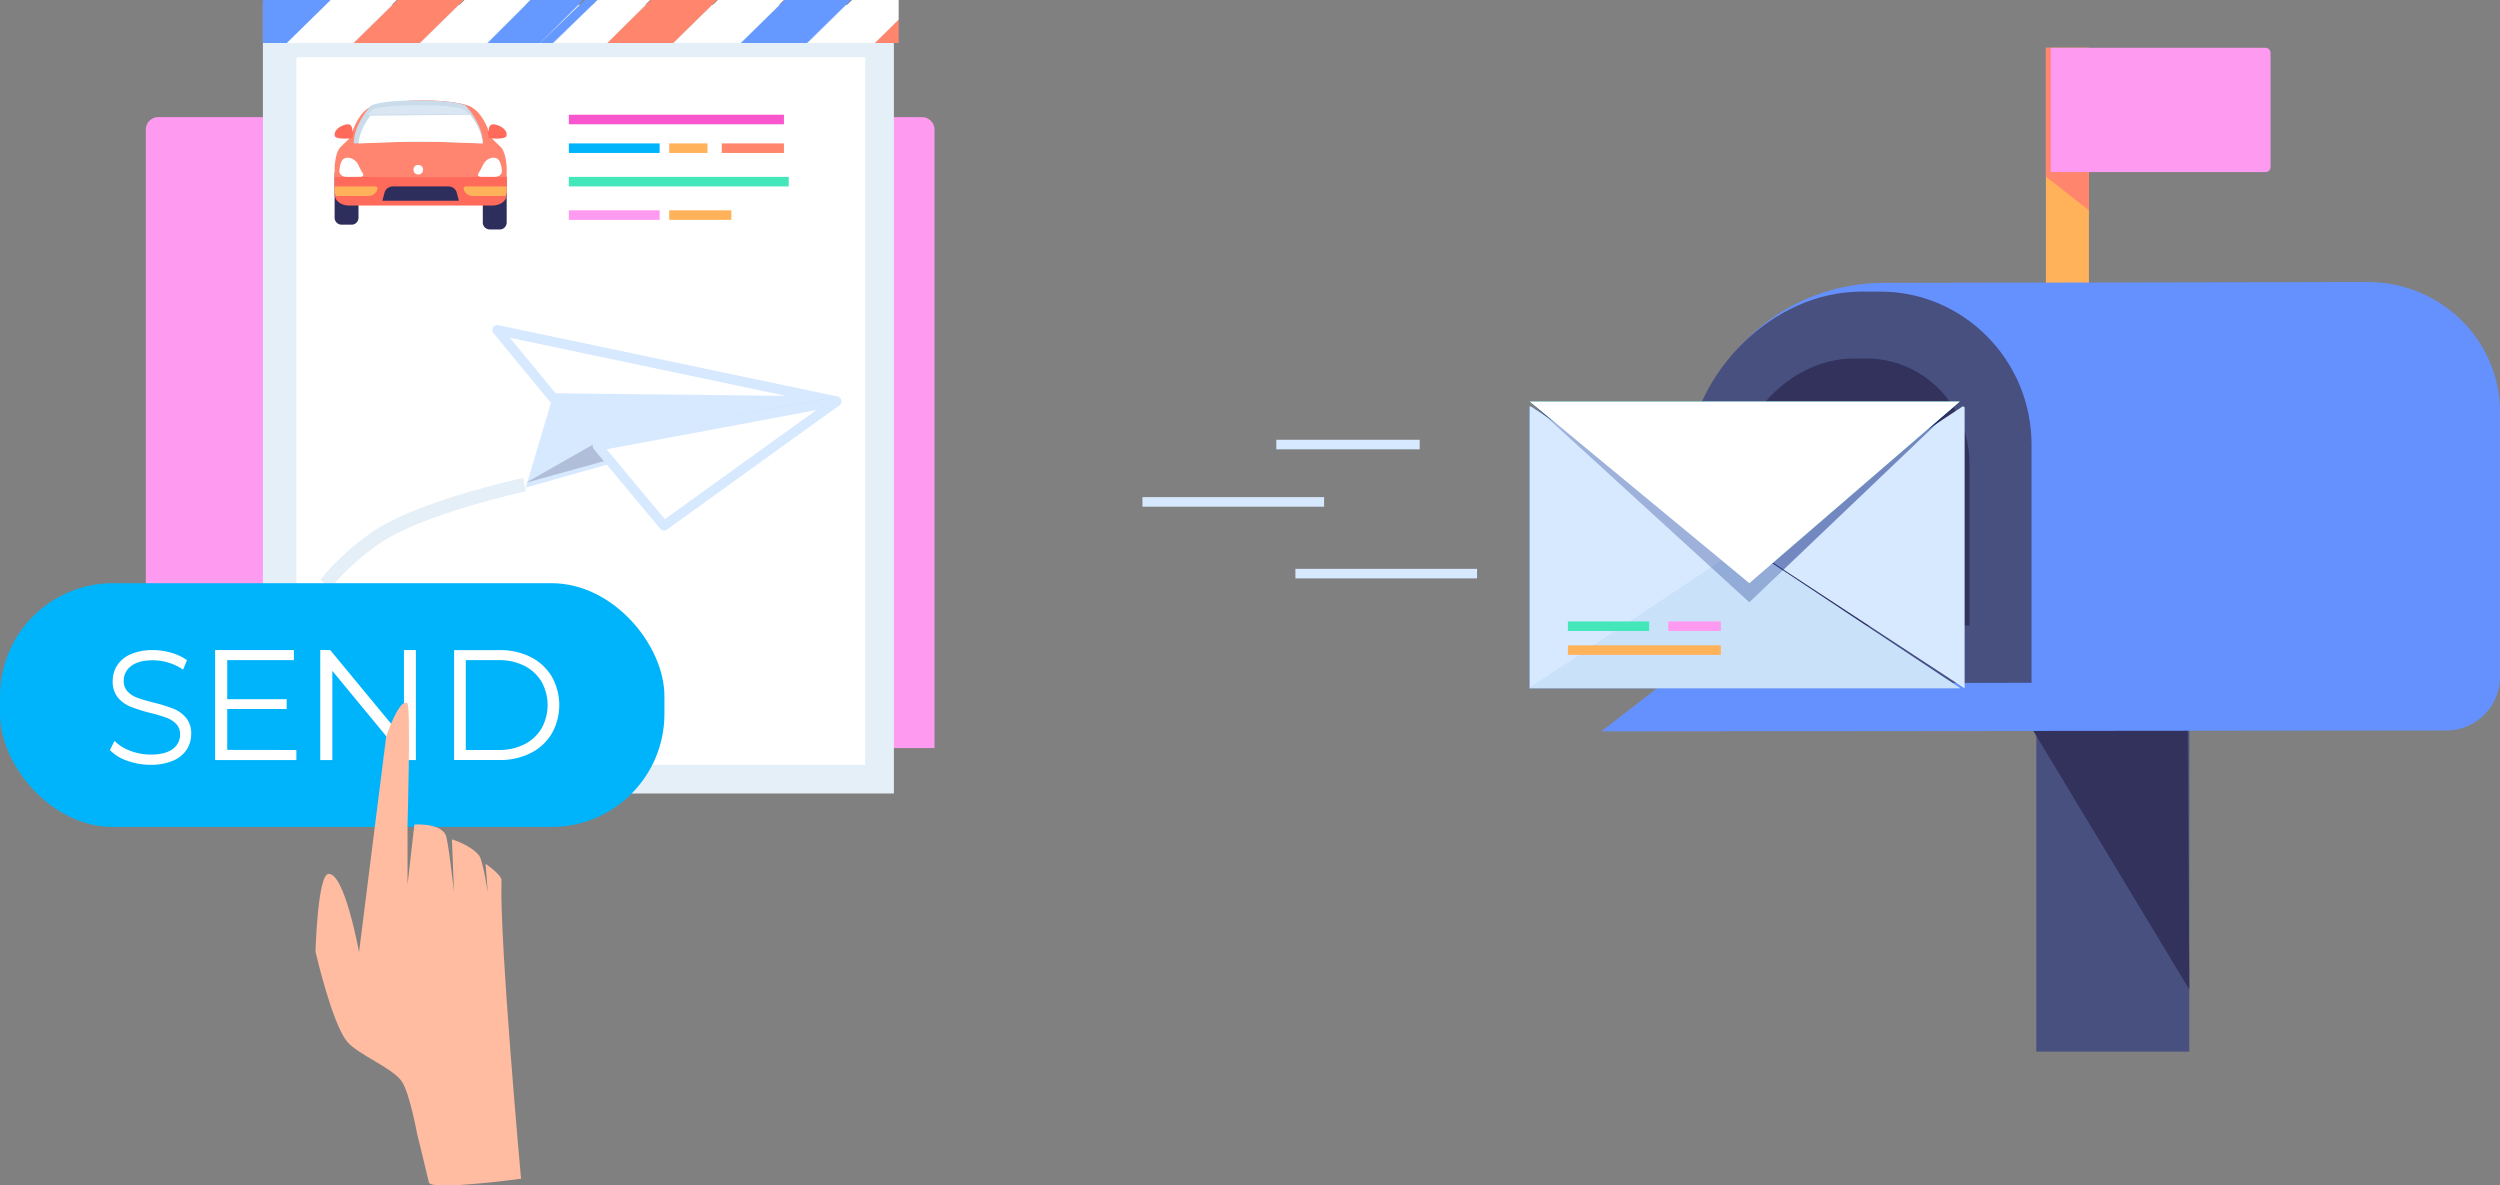 <svg width="523" height="248" xmlns="http://www.w3.org/2000/svg"><rect width="100%" height="100%" fill="#808080" stroke="none"/><g fill="none" fill-rule="evenodd"><path d="M195.5 27.127V156.5h-165V27.127a2.626 2.626 0 012.625-2.627h159.75a2.626 2.626 0 012.625 2.627z" fill="#FF9AF1" fill-rule="nonzero"/><path fill="#E4EFF7" fill-rule="nonzero" d="M55 1h132v165H55z"/><path fill="#FFF" fill-rule="nonzero" d="M62 12h119v148H62z"/><path fill="#69F" fill-rule="nonzero" d="M55 0v1l1-1z"/><path fill="#FF866C" fill-rule="nonzero" d="M188 4l-5 5h5z"/><path fill="#69F" fill-rule="nonzero" d="M60.595 9L70 0H55.818L55 .783V9z"/><path fill="#FFF" fill-rule="nonzero" d="M69.17 0L60 9h13.83L83 0z"/><path fill="#FF866C" fill-rule="nonzero" d="M97 0H83.17L74 9h13.83z"/><path fill="#FFF" fill-rule="nonzero" d="M97.17 0L88 9h13.83L111 0z"/><path fill="#69F" fill-rule="nonzero" d="M122.352 0L113 9h2.648L125 0z"/><path fill="#69F" fill-rule="nonzero" d="M110.99 0L102 9h11.01L122 0z"/><path fill="#FFF" fill-rule="nonzero" d="M188 0h-9.744L169 9h13.959L188 4.098z"/><path fill="#69F" fill-rule="nonzero" d="M155 9h13.83L178 0h-13.83z"/><path fill="#FFF" fill-rule="nonzero" d="M150.17 0L141 9h13.83L164 0z"/><path fill="#FF866C" fill-rule="nonzero" d="M127 9h13.83L150 0h-13.83z"/><path fill="#FFF" fill-rule="nonzero" d="M124.99 0L116 9h11.01L136 0z"/><path fill="#F955CC" fill-rule="nonzero" d="M119 24h45v2h-45z"/><path fill="#44E7BA" fill-rule="nonzero" d="M119 37h46v2h-46z"/><path fill="#00B4FB" fill-rule="nonzero" d="M119 30h19v2h-19z"/><path fill="#FFB259" fill-rule="nonzero" d="M140 30h8v2h-8z"/><path fill="#FF866C" fill-rule="nonzero" d="M151 30h13v2h-13z"/><path fill="#FF9AF1" fill-rule="nonzero" d="M119 44h19v2h-19z"/><path fill="#FFB259" fill-rule="nonzero" d="M140 44h13v2h-13z"/><path fill="#FFF" fill-rule="nonzero" d="M104 69l71 14-59.25-.61z"/><path d="M115.352 84.264a1.026 1.026 0 01-.369-.282L103.24 69.71a1.062 1.062 0 01-.097-1.2c.22-.381.65-.577 1.072-.49l70.979 14.923c.51.108.856.595.801 1.126a1.023 1.023 0 01-1.012.931l-59.223-.65a.897.897 0 01-.407-.086zm-8.685-13.606l9.566 11.619 48.212.541-57.778-12.16z" fill="#D7E9FF" fill-rule="nonzero"/><path fill="#D7E9FF" fill-rule="nonzero" d="M110 102l5.63-19 59.37.644z"/><path fill="#2E2E5D" fill-rule="nonzero" opacity=".23" d="M110 101l15.11-8.603L175 83z"/><path fill="#FFF" fill-rule="nonzero" d="M125 93.325L138.903 110 175 84z"/><path d="M138.508 110.914a1.058 1.058 0 01-.376-.282l-13.9-16.673a.992.992 0 01-.17-.98c.122-.335.415-.58.769-.644l49.97-9.319a1.02 1.02 0 011.115.587.995.995 0 01-.326 1.205l-36.076 25.996c-.29.214-.675.256-1.006.11zm-11.612-16.923l12.179 14.625 31.664-22.82-43.843 8.195z" fill="#D7E9FF" fill-rule="nonzero"/><path d="M69.25 123L67 121.331c.136-.187 3.392-4.683 10.449-9.742 9.326-6.68 31.041-11.39 31.98-11.589l.571 2.79c-.215.048-22.071 4.785-30.931 11.132-6.67 4.727-9.788 9.019-9.82 9.078z" fill="#E4EFF7" fill-rule="nonzero"/><rect fill="#00B4FB" fill-rule="nonzero" y="122" width="139" height="51" rx="23.652"/><path d="M26.591 159.14A9.016 9.016 0 0123 156.917l.95-1.922a9.004 9.004 0 003.303 2.07 11.79 11.79 0 004.259.792c2.052 0 3.591-.387 4.617-1.162a3.61 3.61 0 001.54-3.009 3.08 3.08 0 00-.832-2.26 5.619 5.619 0 00-2.052-1.293 31.348 31.348 0 00-3.37-.993 35.497 35.497 0 01-4.105-1.298 6.842 6.842 0 01-2.637-1.9 5.177 5.177 0 01-1.093-3.47 6.018 6.018 0 01.913-3.252 6.354 6.354 0 012.817-2.338 11.252 11.252 0 014.71-.877c1.3 0 2.593.19 3.843.56 1.16.325 2.26.842 3.258 1.531l-.816 1.985a11.448 11.448 0 00-6.285-1.953c-2.035 0-3.566.404-4.592 1.214a3.73 3.73 0 00-1.54 3.078 3.14 3.14 0 00.837 2.275 5.444 5.444 0 002.093 1.31c.842.306 1.97.633 3.386.992 1.383.334 2.744.757 4.074 1.267a6.605 6.605 0 012.632 1.885 5.063 5.063 0 011.083 3.416 5.93 5.93 0 01-.934 3.246 6.276 6.276 0 01-2.863 2.323 11.6 11.6 0 01-4.74.86 14.387 14.387 0 01-4.865-.854zM62 156.898V159H45v-23h16.483v2.102H47.537v8.167h12.438v2.06H47.537v8.548zM87 136v23h-2.086l-15.389-18.662V159H67v-23h2.086l15.42 18.662V136zM95 136.003h9.5a14.11 14.11 0 016.532 1.457 10.776 10.776 0 014.4 4.075 12.122 12.122 0 010 11.925 10.745 10.745 0 01-4.4 4.074 14.045 14.045 0 01-6.527 1.463H95v-22.994zm9.364 20.893c1.862.04 3.705-.372 5.367-1.2a8.832 8.832 0 003.564-3.318 10.041 10.041 0 000-9.756 8.832 8.832 0 00-3.564-3.317 11.475 11.475 0 00-5.367-1.2h-6.918v18.79h6.918z" fill="#FFF" fill-rule="nonzero"/><path d="M87.26 237.2s-1.585-8.661-3.222-10.997c-2.029-2.87-9.16-5.582-11.41-8.29C69.429 214.064 66 199.06 66 199.06s.449-16.024 2.7-16.234c3.395-.34 6.411 16.36 6.411 16.36l5.684-45.142s2.767-8.148 4.415-6.917c.76.57.048 25.398.048 25.398v12.511l1.431-12.547s5.43-.388 6.566 2.225c.528 1.19 1.727 11.956 1.727 11.956l-.439-11.086s4.052 1.24 5.7 3.425c.808 1.047 1.8 7.745 1.8 7.745l-.459-6.044s3.38 2.279 3.333 3.478c-.48 12.076 4.083 62.402 4.083 62.402s-18.893 2.556-19.274.786c-.38-1.77-2.466-10.176-2.466-10.176z" fill="#FFBCA0" fill-rule="nonzero"/><path d="M102.435 36h2.125c.381-.001.748.151 1.018.425.27.273.422.645.422 1.032v9.086c0 .387-.152.759-.422 1.032-.27.274-.637.426-1.018.425h-2.125A1.446 1.446 0 01101 46.543v-9.086c0-.804.642-1.457 1.435-1.457zM71.44 35h2.125c.382 0 .747.154 1.017.429.269.274.42.646.418 1.033v9.081c0 .805-.642 1.457-1.435 1.457H71.44A1.451 1.451 0 0170 45.543v-9.08c0-.389.152-.76.422-1.035.27-.274.636-.428 1.018-.428z" fill="#2E2E5D" fill-rule="nonzero"/><path d="M99 23c0 1.093-4.689 2-10.497 2C82.693 25 78 24.104 78 23s4.689-2 10.503-2S99 21.896 99 23z" fill="#FF6A5A" fill-rule="nonzero"/><path d="M104.994 31.04c-.282-.417-2.129-1.982-2.352-2.43 0 0-1.74-6.61-5.725-6.61h-17.84c-3.98 0-5.724 6.61-5.724 6.61-.208.448-2.07 2.013-2.352 2.43-1.064 1.58-1 4.553-1 4.553V39.1c.001.242.1.474.275.643a.92.92 0 00.656.258l17.073-.095 17.069.095a.926.926 0 00.654-.265.908.908 0 00.271-.647v-3.505s.064-2.962-1.005-4.544z" fill="#FF8571" fill-rule="nonzero"/><path d="M98.813 37l-3.522.08H80.523L77.001 37H70c0 .987.032 3.777.032 3.777 0 1.23 1.339 2.223 2.99 2.223h29.987c1.652 0 2.991-.993 2.991-2.223V37h-7.187zM102.268 27.454s-.263-1.836 1.453-1.382c1.715.455 2.491 1.562 2.23 2.387-.263.826-3.7.46-3.7.46L102 27.517l.268-.062zM73.684 27.454s.254-1.836-1.438-1.382c-1.691.455-2.452 1.562-2.198 2.387.253.826 3.652.46 3.652.46l.3-1.415-.316-.05z" fill="#FF6A5A" fill-rule="nonzero"/><path d="M78.532 39H70v1.036c.003.346.122.683.34.964h6.679c.816.012 1.554-.452 1.847-1.16l.1-.25a.405.405 0 00-.047-.403.473.473 0 00-.387-.187zM106 39h-8.542a.463.463 0 00-.355.158.417.417 0 00-.093.363c.17.858.958 1.48 1.875 1.479h6.781c.214-.282.33-.62.334-.969V39z" fill="#FFB259" fill-rule="nonzero"/><path d="M96 42H80l.441-1.693c.198-.769.911-1.307 1.729-1.307h11.66c.817.001 1.53.54 1.729 1.307L96 42z" fill="#2E2E5D" fill-rule="nonzero"/><path d="M97.599 22.284c-.52-.73-4.512-1.284-10.084-1.284-5.57 0-9.548.554-10.083 1.284 0 0-3.432 3.758-3.432 7.716 1.64 0 7.612-.37 13.5-.37S99.38 30 101 30c.036-3.958-3.401-7.716-3.401-7.716z" fill="#CADCEA" fill-rule="nonzero"/><path d="M75.211 36.992a.995.995 0 00.723-.189c.118-.142.075-.393-.112-.69a11.296 11.296 0 01-.76-1.42C74.385 33.223 73.292 33 72.703 33c-1.355 0-1.564 1.419-1.698 2.658-.036.344.093.684.356.94.263.254.636.4 1.026.399l2.823-.005zM100.789 36.992a.995.995 0 01-.723-.189c-.118-.142-.075-.393.112-.69.29-.458.547-.932.766-1.42.67-1.47 1.763-1.693 2.352-1.693 1.275 0 1.564 1.419 1.698 2.658.036.344-.093.684-.356.94-.263.254-.636.4-1.026.399l-2.823-.005z" fill="#FFF" fill-rule="nonzero"/><path d="M97.345 23.064l-.031-.036C97.023 22.7 94.257 22 87.573 22c-6.685 0-9.445.689-9.736 1.028l-.037.036s-.348.36-.8.936l21-.18c-.364-.468-.655-.745-.655-.756z" fill="#DAE7F3" fill-rule="nonzero"/><path d="M77.475 24.196c-.91 1.233-2.3 3.47-2.475 5.804.61 0 1.504-.05 2.583-.093 2.615-.103 6.562-.262 10.417-.262 3.855 0 7.807.159 10.417.262 1.07.044 1.963.082 2.583.093-.186-2.46-1.726-4.81-2.625-6l-20.9.196z" fill="#FFF" fill-rule="nonzero"/><circle fill="#FFF" fill-rule="nonzero" cx="87.5" cy="35.5" r="1"/><path fill="#FFB259" fill-rule="nonzero" d="M428 10h9v60h-9z"/><path fill="#485080" fill-rule="nonzero" d="M426 142h32v78h-32z"/><path fill="#32325C" fill-rule="nonzero" d="M425 152.293L458 207l-.363-59z"/><path d="M428.251 14.593l5.298-.009.09 51.129-5.299.009z"/><path d="M394.254 59.18l101.01-.18C510.574 59 523 71.112 523 86.292v55.314c-.029 6.17-4.996 11.168-11.143 11.214L335 153l12.626-9.757h5.787v-43.56a40.608 40.608 0 0111.885-28.56 40.807 40.807 0 0128.956-11.943z" fill="#6591FF" fill-rule="nonzero"/><path d="M425 142.837V93.014c0-17.806-14.434-32.191-31.94-32.012h-3.607c-18.767 0-35.188 17.085-36.453 34.712V143l72-.163z" fill="#485080" fill-rule="nonzero"/><path d="M412 130.852V96.85c0-12.156-9.828-21.977-21.733-21.85h-2.454c-12.775 0-23.954 11.653-24.813 23.688V131l49-.148z" fill="#32325C" fill-rule="nonzero"/><path fill="#FF866C" fill-rule="nonzero" d="M437 44l-9-7.062V10h9z"/><path d="M429 10h44.958c.576 0 1.042.48 1.042 1.07v23.86c0 .59-.466 1.07-1.042 1.07H429V10z" fill="#FF9AF1" fill-rule="nonzero"/><path fill="#4D88FF" fill-rule="nonzero" d="M320 144l45-29.547L320.194 85l-.194.1z"/><path fill="#D7E9FF" fill-rule="nonzero" d="M411 85.193l-.388-.193L366 114.5l45 29.5z"/><path fill="#69F" fill-rule="nonzero" d="M364.953 114L320 143.9v.1h90v-.1z"/><path fill="#001D7A" fill-rule="nonzero" opacity=".27" d="M320 84h90l-44.04 42z"/><path fill="#44E7BA" fill-rule="nonzero" d="M320 84h90l-44.04 38z"/><path fill="#FFB259" fill-rule="nonzero" d="M328 135h32v2h-32z"/><path fill="#44E7BA" fill-rule="nonzero" d="M328 130h17v2h-17z"/><path fill="#FF9AF1" fill-rule="nonzero" d="M349 130h11v2h-11z"/><path fill="#D7E9FF" fill-rule="nonzero" d="M320 144l45-29.547L320.194 85l-.194.1z"/><path fill="#CAE2F9" fill-rule="nonzero" d="M364.953 114L320 143.9v.1h90v-.1z"/><path fill="#001D7A" fill-rule="nonzero" opacity=".27" d="M320 84h90l-44.04 42z"/><path fill="#FFF" fill-rule="nonzero" d="M320 84h90l-44.04 38z"/><path fill="#FFB259" fill-rule="nonzero" d="M328 135h32v2h-32z"/><path fill="#44E7BA" fill-rule="nonzero" d="M328 130h17v2h-17z"/><path fill="#FF9AF1" fill-rule="nonzero" d="M349 130h11v2h-11z"/><path fill="#D7E9FF" fill-rule="nonzero" d="M239 104h38v2h-38zM267 92h30v2h-30zM271 119h38v2h-38z"/></g></svg>